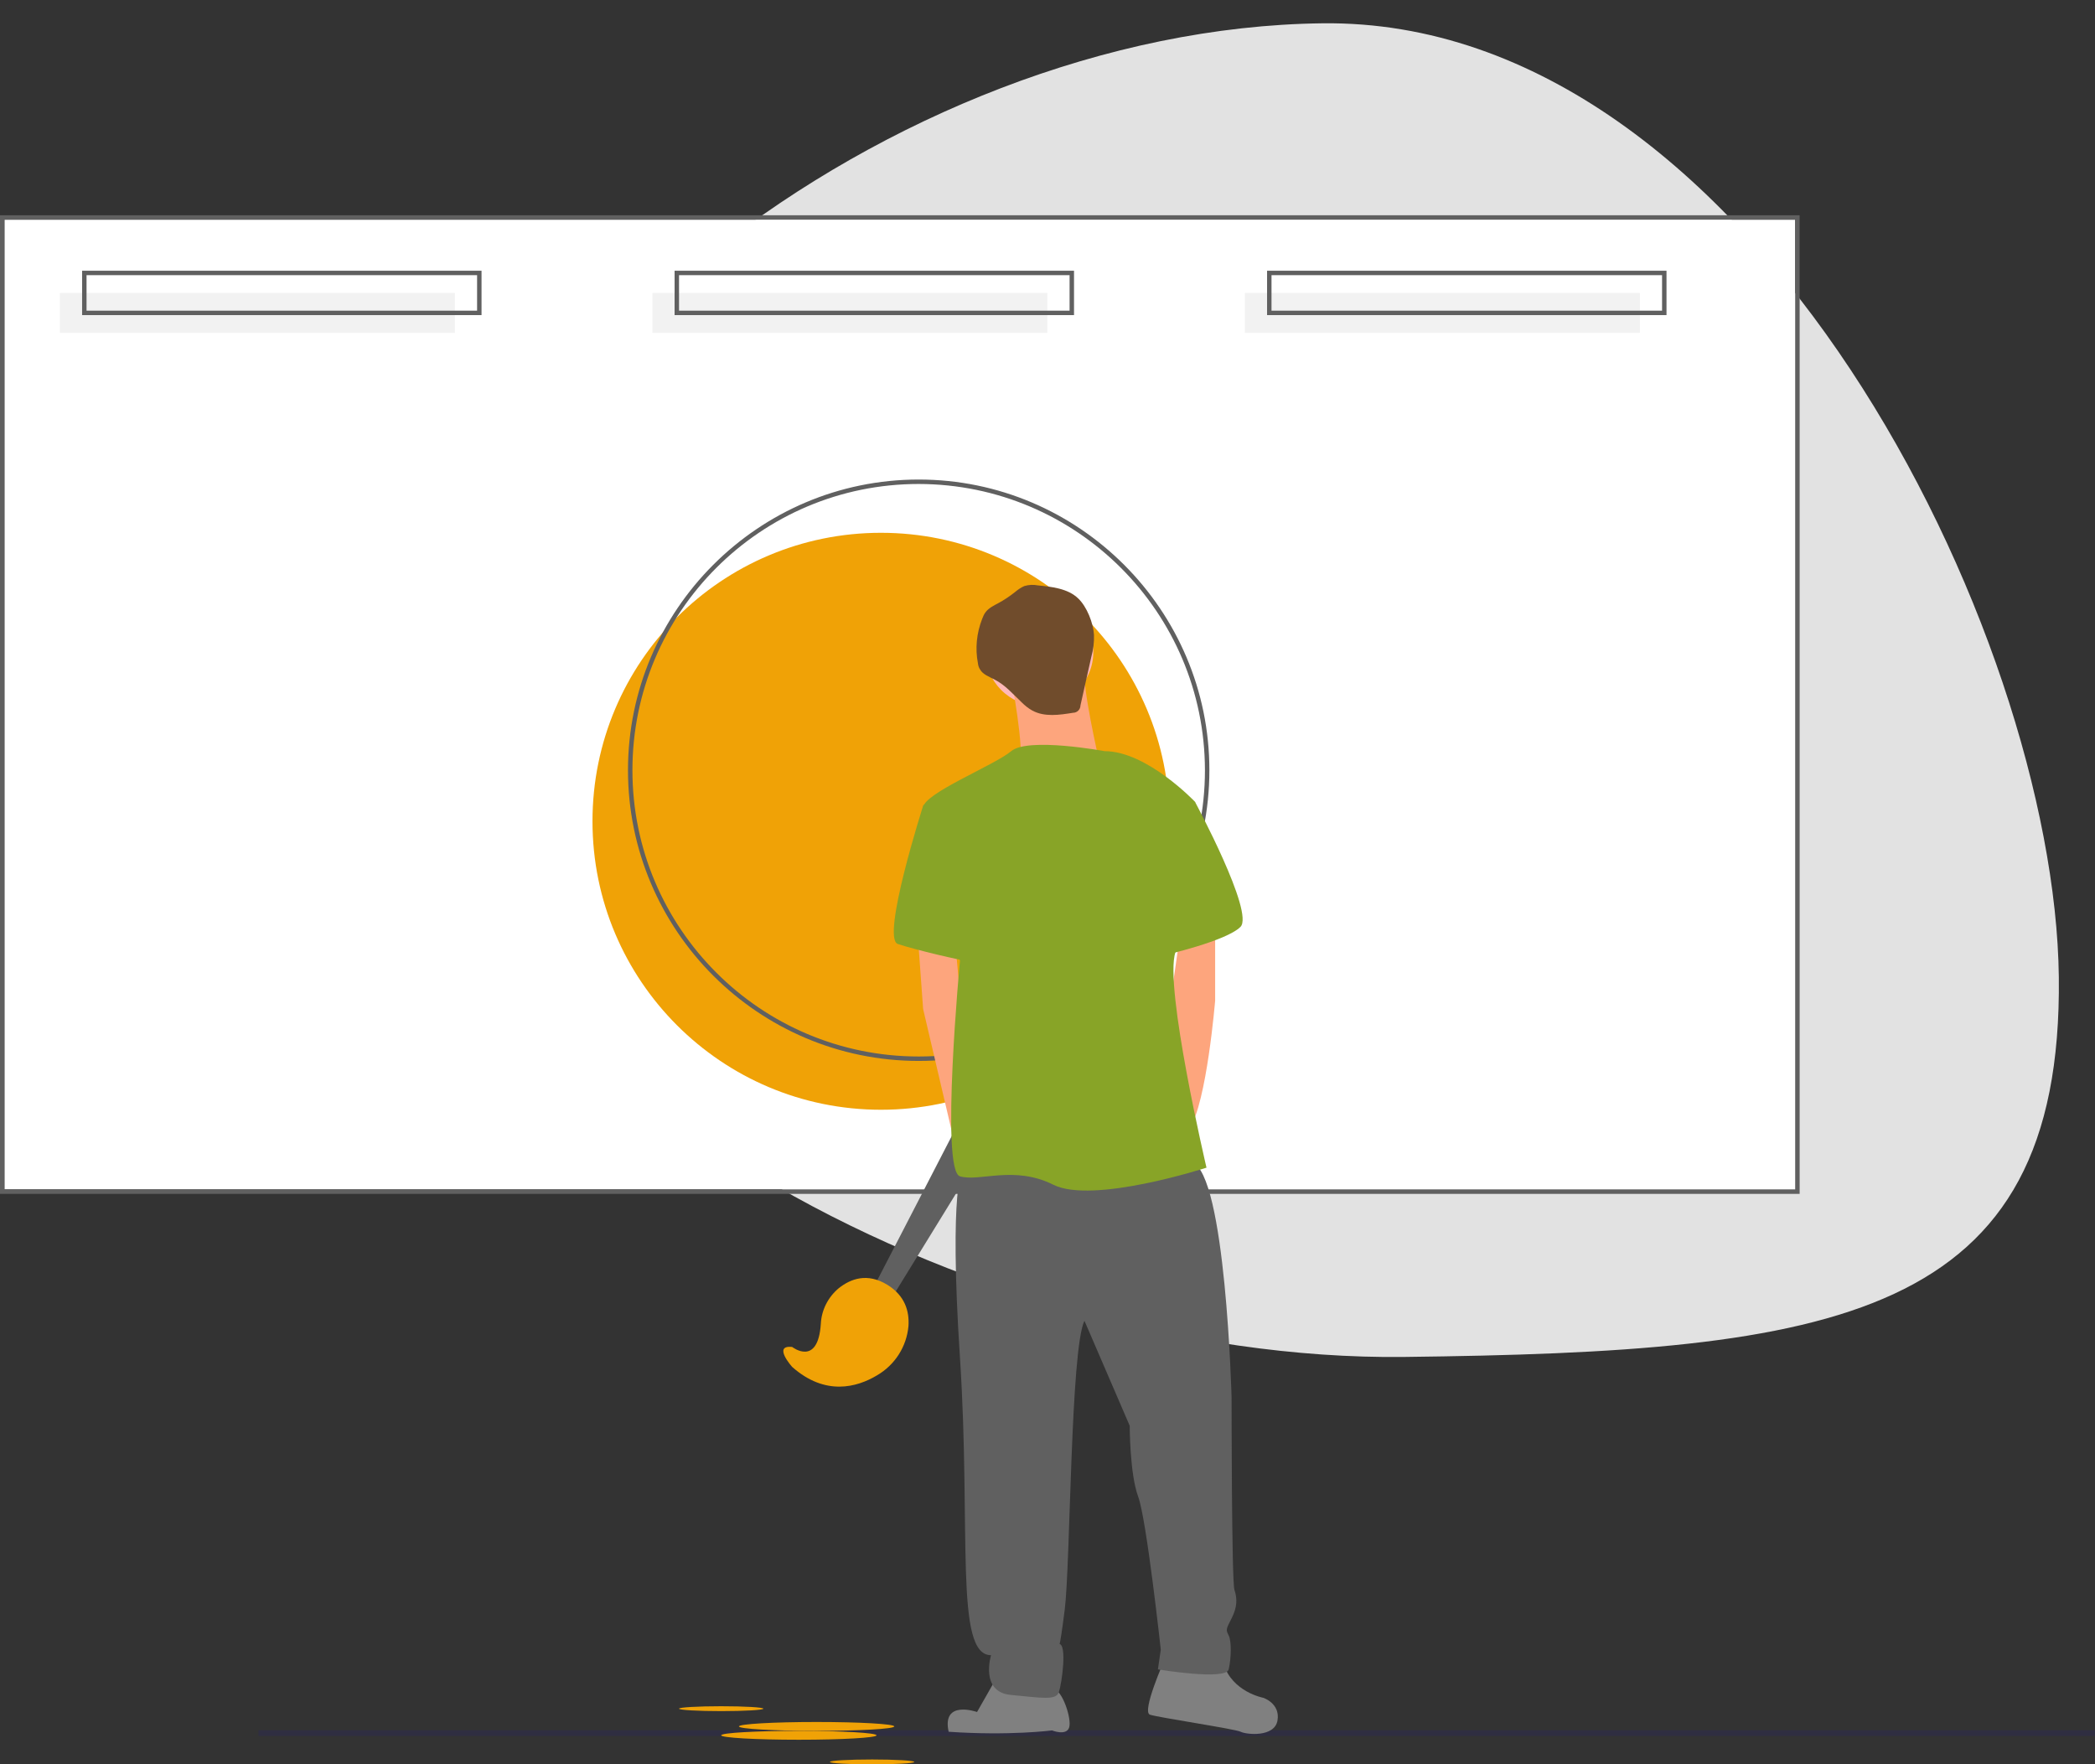 <?xml version="1.0" encoding="utf-8"?>
<!-- Generator: Adobe Illustrator 23.0.3, SVG Export Plug-In . SVG Version: 6.00 Build 0)  -->
<svg version="1.1" id="bc9a08c1-44e1-4318-b7fa-17639594539b"
	 xmlns="http://www.w3.org/2000/svg" xmlns:xlink="http://www.w3.org/1999/xlink" x="0px" y="0px" width="944.1px" height="795.1px"
	 viewBox="0 0 944.1 795.1" style="enable-background:new 0 0 944.1 795.1;" xml:space="preserve">
<rect x="0" y="0" width="944.1" height="795.1" fill="#333333" stroke="none"/>
<style type="text/css">
	.st0{fill:#E2E2E2;}
	.st1{fill:#FFFFFF;}
	.st2{fill:#F0A206;}
	.st3{fill:#606060;}
	.st4{fill:#F2F2F2;}
	.st5{fill:#2F2E41;}
	.st6{fill:#FFB8B8;}
	.st7{fill:#FDA57D;}
	.st8{fill:#808080;}
	.st9{fill:#88A427;}
	.st10{fill:#704C2C;}
</style>
<path class="st0" d="M632.6,611.5C438.8,613.7,196,484.7,194.2,330.1S402.2,12.8,596,10.5s330,275.1,331.8,429.8
	S826.5,609.2,632.6,611.5z"/>
<rect x="2" y="99" class="st1" width="807" height="437"/>
<title>test22</title>
<circle class="st2" cx="397" cy="370.1" r="130"/>
<path class="st3" d="M414,478.1c-72.2,0-131-58.8-131-131s58.8-131,131-131c72.2,0,131,58.8,131,131S486.2,478.1,414,478.1z
	 M414,218.1c-71.2,0-129,57.8-129,129s57.8,129,129,129s129-57.8,129-129c0,0,0,0,0,0C542.9,275.9,485.2,218.2,414,218.1L414,218.1z
	"/>
<path class="st3" d="M811,538H0V97h811V538z M2,536h807V99H2V536z"/>
<rect x="27" y="132" class="st4" width="178" height="18"/>
<rect x="294" y="132" class="st4" width="178" height="18"/>
<rect x="561" y="132" class="st4" width="178" height="18"/>
<path class="st3" d="M217,142H37v-20h180V142z M39,140h176v-16H39V140z"/>
<path class="st3" d="M484,142H304v-20h180V142z M306,140h176v-16H306V140z"/>
<path class="st3" d="M751,142H571v-20h180V142z M573,140h176v-16H573V140z"/>
<rect x="116.5" y="779.7" class="st5" width="827.6" height="2.6"/>
<polygon class="st3" points="393.5,580.5 456.5,458.5 473.5,468.5 401.5,585.5 "/>
<path class="st2" d="M357,607c0,0,11.6,9.1,12.9-10.4c0.3-6.3,3.3-12.1,8.1-16.1c5.3-4.2,12.8-7.1,21.9-1.5c8.1,5,9.9,12.1,9.5,18.5
	c-0.8,9.3-6.1,17.6-14.2,22.3c-9,5.4-23.3,9.4-38.2-3.8C357,616,348,606,357,607z"/>
<circle class="st6" cx="468.4" cy="293.8" r="24.3"/>
<path class="st7" d="M455.6,305.3c0,0,6.4,33.2,3.8,39.6s35.8-2.6,35.8-2.6s-7.7-33.2-6.4-40.9S455.6,305.3,455.6,305.3z"/>
<polygon class="st7" points="413.5,420.2 416,454.7 428.7,508.9 432.6,523.7 439,500.7 432.6,448.3 430.5,424.7 "/>
<path class="st7" d="M547.6,415.1v35.8c0,0-3.8,46-11.5,57.5c-7.7,11.5-10.2-46-10.2-46l6-42.1L547.6,415.1z"/>
<path class="st8" d="M450.5,753.6l-10.2,17.9c0,0-16-5.7-12.8,8.9c27.5,1.9,46.6-0.6,46.6-0.6s6.4,2.6,7.7-1.3s-3.2-17.2-7-17.2
	S450.5,753.6,450.5,753.6z"/>
<path class="st8" d="M524.6,748.4c0,0-10.2,23-6.4,24.3c3.8,1.3,38.3,6.4,40.9,7.7s15.3,2.6,16.6-5.1s-6.4-10.2-6.4-10.2
	s-14-2.6-17.9-15.3S524.6,748.4,524.6,748.4z"/>
<path class="st3" d="M433.9,526.2c0,0-6.4,7.7-1.3,85.6s-2.6,134.1,14,134.1c0,0-5.1,16.6,8.9,17.9s20.4,2.6,21.7-1.3
	s3.8-21.7,0-21.7c0,0,0,5.1,2.6-15.3s2.6-117.5,8.9-130.3l20.4,47.3c0,0,0,21.7,3.8,31.9c3.8,10.2,10.2,69,10.2,69l-1.3,8.9
	c0,0,30.7,5.1,31.9,0s1.3-12.8,0-15.3c-1.3-2.6-1.3-2.6,1.3-7.7s2.6-8.9,1.3-12.8c-1.3-3.8-1.3-86.8-1.3-86.8s-2.6-100.9-17.9-106
	C522,518.6,433.9,526.2,433.9,526.2z"/>
<path class="st9" d="M497.8,338.5c0,0-34.5-6.4-42.1,0S416,357.6,416,364s16.6,69,16.6,69s-8.9,94.5,0,97.1s24.3-5.1,42.1,3.8
	s69-7.7,69-7.7s-19.2-81.7-14-97.1c5.1-15.3,8.9-67.7,8.9-67.7S516.9,338.5,497.8,338.5z"/>
<path class="st9" d="M425,360.2l-8.9,2.6c0,0-19.2,60-11.5,62.6s29.4,7.7,31.9,7.7S425,360.2,425,360.2z"/>
<path class="st9" d="M518.2,353.8l20.4,7.7c0,0,26.8,49.8,20.4,56.2c-6.4,6.4-34.5,12.8-34.5,12.8L518.2,353.8z"/>
<path class="st10" d="M467.7,263.8c-2-0.4-4.1-0.3-6.1,0.3c-1.6,0.7-3,1.7-4.3,2.8c-2.3,1.8-4.8,3.5-7.4,4.9c-2.1,1.1-4.3,2.2-5.7,4
	c-0.7,0.9-1.2,2-1.6,3.1c-2.5,6.4-3.2,13.3-1.9,20c0.1,1,0.4,1.9,0.9,2.7c1.3,2.4,4.3,3.4,6.7,4.7c4.7,2.4,8.2,6.5,12.1,10.2
	c1.4,1.4,3,2.7,4.8,3.7c5.5,3,12.2,2,18.4,1c1.8,0,3.3-1.5,3.3-3.3c0,0,0,0,0,0l4.9-21.9c0.9-3.2,1.3-6.6,1.2-9.9
	c-0.3-5.3-3.2-12.7-7.1-16.4C481.2,265.1,473.6,264.4,467.7,263.8z"/>
<ellipse class="st2" cx="368" cy="778" rx="35" ry="2"/>
<ellipse class="st2" cx="360" cy="782" rx="35" ry="2"/>
<ellipse class="st2" cx="325" cy="770" rx="19" ry="1.1"/>
<ellipse class="st2" cx="393" cy="794" rx="19" ry="1.1"/>
</svg>
